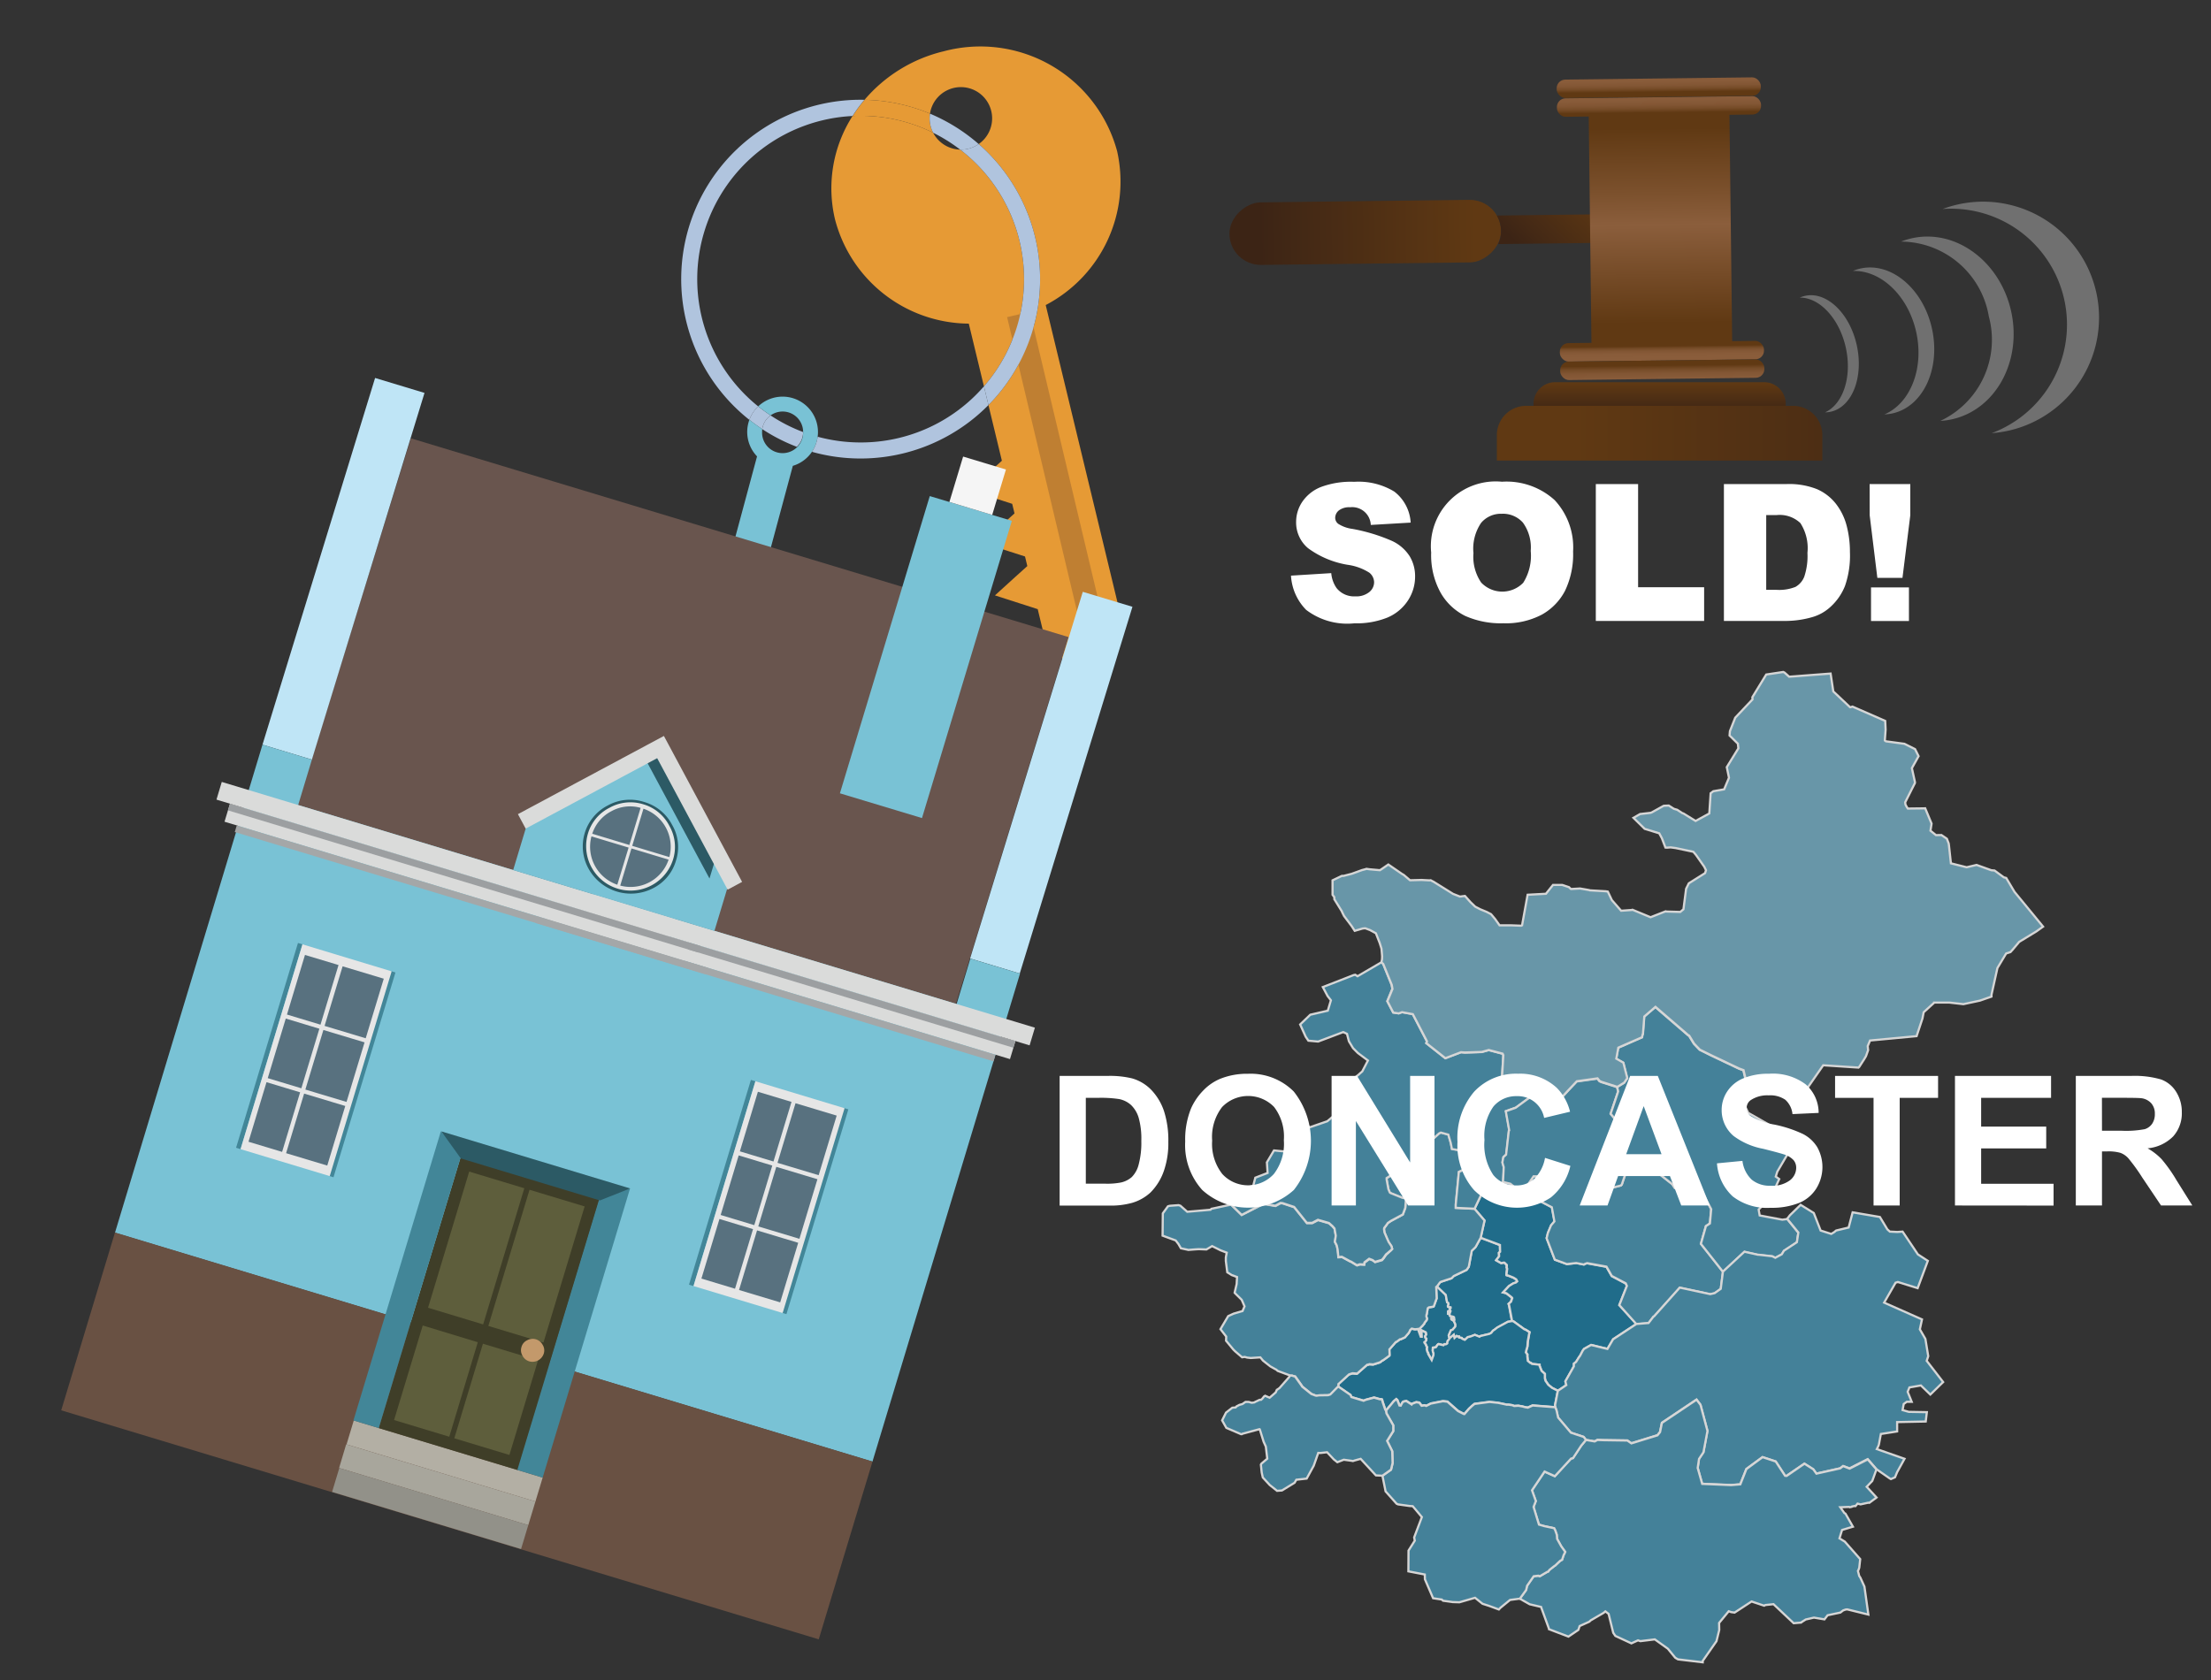 <svg xmlns="http://www.w3.org/2000/svg" xmlns:xlink="http://www.w3.org/1999/xlink" width="125" height="95" viewBox="0 0 125 95"><rect x="0" y="0" width="125" height="95" fill="#333333" stroke="none"/><defs><style>.cls-1{opacity:0.8;}.cls-2{fill:#1b7aa0;}.cls-2,.cls-3,.cls-4{stroke:#fff;stroke-miterlimit:10;stroke-width:0.123px;}.cls-3{fill:#4995b3;}.cls-4{fill:#76afc6;}.cls-5{isolation:isolate;}.cls-39,.cls-6{fill:#fff;}.cls-7{fill:#e69a35;}.cls-8{fill:#b0c4de;}.cls-9{fill:none;}.cls-10{fill:#79c2d5;}.cls-11{fill:#bf7f32;}.cls-12{fill:#69554e;}.cls-13{fill:#bfe5f6;}.cls-14{fill:#695143;}.cls-15{fill:#f5f5f5;}.cls-16{fill:#428698;}.cls-17{fill:#e6e6e6;}.cls-18{fill:#58717f;}.cls-19{fill:#b3afa4;}.cls-20{fill:#a8a69c;}.cls-21{fill:#929189;}.cls-22{fill:#3f3e28;}.cls-23{fill:#5e5e3c;}.cls-24{fill:#c3996b;}.cls-25{fill:#2c5a65;}.cls-26{fill:#dadbda;}.cls-27{fill:#a4a7a8;}.cls-28{fill:#9c9fa1;}.cls-29{fill:url(#linear-gradient);}.cls-30,.cls-36,.cls-37,.cls-39{fill-rule:evenodd;}.cls-30{fill:url(#linear-gradient-2);}.cls-31{fill:url(#linear-gradient-3);}.cls-32{fill:url(#linear-gradient-4);}.cls-33{fill:url(#linear-gradient-5);}.cls-34{fill:url(#linear-gradient-6);}.cls-35{fill:url(#linear-gradient-7);}.cls-36{fill:url(#linear-gradient-8);}.cls-37{fill:url(#linear-gradient-9);}.cls-38{opacity:0.3;}</style><linearGradient id="linear-gradient" x1="-2663.639" y1="-4684.738" x2="-2663.639" y2="-4672.515" gradientTransform="translate(2740.823 4691.59)" gradientUnits="userSpaceOnUse"><stop offset="0" stop-color="#603913"/><stop offset="0.791" stop-color="#442915"/><stop offset="1" stop-color="#3c2415"/></linearGradient><linearGradient id="linear-gradient-2" x1="-636.237" y1="-859.219" x2="-636.237" y2="-853.927" gradientTransform="translate(-54.496 1070.249) rotate(44.312)" xlink:href="#linear-gradient"/><linearGradient id="linear-gradient-3" x1="-1022.596" y1="3039.803" x2="-1022.596" y2="3050.821" gradientTransform="translate(961.083 -3032.531) scale(0.848 1)" gradientUnits="userSpaceOnUse"><stop offset="0" stop-color="#603913"/><stop offset="0.333" stop-color="#7c512d"/><stop offset="0.495" stop-color="#8b5e3c"/><stop offset="1" stop-color="#603913"/></linearGradient><linearGradient id="linear-gradient-4" x1="-2671.681" y1="-4811.626" x2="-2670.202" y2="-4811.626" gradientTransform="matrix(0, 1, -0.848, 0, -3986.684, 2676.58)" gradientUnits="userSpaceOnUse"><stop offset="0" stop-color="#8b5e3c"/><stop offset="0.513" stop-color="#895c3a"/><stop offset="0.712" stop-color="#825634"/><stop offset="0.856" stop-color="#764c28"/><stop offset="0.974" stop-color="#653d18"/><stop offset="1" stop-color="#603913"/></linearGradient><linearGradient id="linear-gradient-5" x1="-2672.604" y1="-4811.626" x2="-2671.371" y2="-4811.626" gradientTransform="matrix(0, 1, -0.848, 0, -3986.697, 2676.581)" xlink:href="#linear-gradient-4"/><linearGradient id="linear-gradient-6" x1="-2656.044" y1="-4811.626" x2="-2656.994" y2="-4811.626" gradientTransform="matrix(0, 1, -0.848, 0, -3986.518, 2676.58)" xlink:href="#linear-gradient-4"/><linearGradient id="linear-gradient-7" x1="-2654.455" y1="-4811.626" x2="-2655.947" y2="-4811.626" gradientTransform="matrix(0, 1, -0.848, 0, -3986.505, 2676.579)" xlink:href="#linear-gradient-4"/><linearGradient id="linear-gradient-8" x1="93.826" y1="23.419" x2="93.826" y2="21.643" gradientUnits="userSpaceOnUse"><stop offset="0" stop-color="#3c2415"/><stop offset="1" stop-color="#603913"/></linearGradient><linearGradient id="linear-gradient-9" x1="115.343" y1="24.494" x2="89.023" y2="24.494" xlink:href="#linear-gradient-8"/></defs><g id="Layer_1" data-name="Layer 1"><g id="districtpaths" class="cls-1"><path id="DN-01_districtpath" data-name="DN-01 districtpath" class="cls-2" d="M80.677,74.573l-.042-.133.011-.1.011-.013.059-.345.023-.023.037-.027.268-.043.03-.061.146-.405-.026-.644.046-.032.5.476.073.412.073.048.007.051,0,.05-.034.05,0,.033.009.03.027.012.117.013.006.043-.04.045,0,.052,0,.015.034.062L82,74.162l-.006.008-.117-.022-.012.013v.123l.041-.005.073.141.017,0,.07.065-.025.091.016.035.071.045,0-.194,0,0,.05.006.025.023.025.155-.031.058.085.189,0,.109-.044.063,0,0-.076.08-.021.035-.015.009-.1.043-.121.283.019.1.053.051-.082.114-.032.029-.014.017-.019.1v.01l0,.03-.031.027L81.76,76l-.03.01-.068-.006-.057.06-.069-.021-.019,0-.118-.03h-.008l-.01-.006-.048-.009-.03.015-.04.039-.057.083-.007.023-.06.029-.13.016L81,76.376l.02.063.032.068,0,.121-.1.277-.2-.345,0-.048-.048-.076-.01-.043v0l-.023-.076,0-.082,0-.006.016-.04-.01-.028-.041-.066-.024-.073-.074-.1,0-.02.006,0,.083-.1.018-.1-.065-.069-.012-.079.061-.086-.014-.1-.009-.028-.265-.128.038.117.01.256-.056,0-.159-.435.088-.016.139-.143.01-.006.115-.14.014-.046.118-.153Z"/><path id="DN-02_districtpath" data-name="DN-02 districtpath" class="cls-2" d="M82.134,74.452l0,0,0,.194-.071-.045-.016-.035.025-.091-.07-.065-.017,0-.073-.141-.041.005v-.123l.012-.013.117.022L82,74.162l.009-.024-.034-.062,0-.015,0-.052.04-.045-.006-.043-.117-.013-.027-.012-.009-.03,0-.033.034-.05,0-.05-.007-.051-.073-.048-.073-.412-.5-.476.164-.222.051-.038.578-.191.028-.008.129-.13.721-.345.042-.056.084-.124.167-.9v0l.187-.18.04-.05.277-.507,1.09.411.012.382-.067.059.012.194-.169.226.285.162.151-.031.034.006.127.132,0,.084-.007.046.027.087-.038.332.007.025.146.045.245.1.151.094.058.113-.072.065-.153.051-.238.149-.334.36.167.042.027.012.291.227.031.045-.069.2-.135.122.027.077.161.86.005.037-.184.034-.035,0-.611.331-.172.135-.037.018-.036.027-.094.122-.1.056-.519.124-.045.038-.263-.107-.261.1L83,75.609h-.012l-.164.155-.034-.006-.024-.018-.041-.01-.076-.044-.006-.03-.146-.02-.007-.058-.117-.006-.023-.021-.114.108-.046-.177-.2.166-.013.015h0l-.053-.051-.019-.1.121-.283.1-.043.015-.009.021-.035.076-.08,0,0,.044-.063,0-.109-.085-.189.031-.058-.025-.155-.025-.023Z"/><path id="DN-03_districtpath" data-name="DN-03 districtpath" class="cls-2" d="M85.056,71.4l-.034-.006-.151.031-.285-.162.169-.226-.012-.194.067-.059L84.8,70.4l-1.09-.411.217-.973-.564-.662.342-.721.448-.445.6-.149.23-.206.415.1.436.356.1.03.2.043.578-.848.372,0,.052.05-.052,1.359.658.341.146.8-.188.22-.182.435-.06.26L87.445,70l0,.022.463,1.21.682.25.507-.058.036,0,.417.083.076-.043.08-.026.022,0,1.094.2.3.526.791.418.063.142L91.549,73.8l.969,1.065-1.316.865-.321.546-.924-.224-.4.225-.073.1-.151.289-.062.08-.163.264-.124.1,0,.15-.481.849.054.212-.477.323-.33-.166-.211-.173-.158-.229-.034-.137v-.249l-.189-.174-.111-.281,0-.064-.416-.045-.009,0-.057-.051-.035,0-.148-.123-.03-.281.008-.071-.089-.13.031-.135.058-.2.018-.268.081-.458.018-.08-.211-.134-.081-.028-.616-.449-.082-.016-.005-.037-.161-.86-.027-.077.135-.122.069-.2-.031-.045-.291-.227-.027-.012-.167-.042.334-.36.238-.149.153-.051.072-.065-.058-.113-.151-.094-.245-.1-.146-.045-.007-.025.038-.332-.027-.087.007-.046,0-.084Z"/><path id="DN-04_districtpath" data-name="DN-04 districtpath" class="cls-2" d="M78.015,77.04l.121-.094.067-.033.313-.227,0-.005.022-.016.014-.016,0-.064-.011-.275.365-.418.035-.011.024-.012.169-.127.039,0,.247-.113.209-.242.062-.105.021-.063.092-.084.145.032.055.006.159-.019.159.435.056,0-.01-.256-.038-.117.265.128.009.028.014.1-.061.086.012.079.065.069-.018.1-.083.1-.006,0,0,.02.074.1.024.073.041.066.01.028-.016.04,0,.006,0,.082.023.076v0l.01.043.048.076,0,.048.2.345.1-.277,0-.121-.032-.068L81,76.376l.008-.165.13-.016.06-.029.007-.023.057-.083.04-.039.03-.015.048.009.01.006H81.4l.118.03.019,0,.069.021.057-.06.068.006.03-.01.033-.019.031-.027,0-.03v-.01l.019-.1.014-.017.032-.029.082-.114h0l.013-.015.2-.166.046.177.114-.108.023.021.117.006.007.058.146.02.006.03.076.044.041.01.024.018.034.006.164-.155H83l.122-.027.261-.1.263.107.045-.038.519-.124.1-.056.094-.122.036-.027.037-.018.172-.135.611-.331.035,0,.184-.034.082.016.616.449.081.028.211.134-.018.08-.081.458-.018.268-.058.2-.031.135.089.13-.008.071.03.281.148.123.035,0,.057.051.009,0,.416.045,0,.064.111.281.189.174v.249l.034.137.158.229.211.173.33.166-.157.8.012.124-1.287-.1-.278.122-.113-.021h-.017l-.19-.051-.017,0-.189-.035-.24.014-.108-.045-.2-.029h-.121l-.037-.012-.446-.094-.474-.048H84.2l-.836.111-.149.12-.133.125-.024.02-.266.308-.03-.006-.328-.168-.6-.529-.253-.027-.685.134-.262.133-.057-.025-.055-.007-.147.022-.125-.165-.023-.012-.159-.022-.246.094-.013.031-.3-.194-.164.036-.037.027-.024.034-.081.145-.008.018-.073-.008-.118-.3-.044-.039-.019-.018-.146.124-.432.524,0,0-.04-.051-.151-.441-.032-.131-.047-.018-.025,0h-.052l-.328-.093-.47.126,0,0-.12.052L76.4,79l-.05-.12-.7-.482v-.116l.6-.548.2-.064.26.019.566-.5.079-.011.018-.007.024-.015.225.015.379-.121Z"/><path id="DN-05_districtpath" data-name="DN-05 districtpath" class="cls-3" d="M78.649,70.695l.057-.064-.041-.154-.163-.243-.025-.062-.008-.016-.018-.036-.183-.428-.023-.18.011-.066.149-.2.056-.083.177-.12.669-.36.139-.373.04-.529h0l-.2-.039-.677-.273-.039-.031-.078-.185-.1-.545v-.085l.226-.144.812.25.29-.691.094-.1.3-.174.132-.712.22-.25.239-.048L81,64.412l.365-.328.1-.048.423.115.137.472.067.342.381.066.322,1-.112.141-.2.095-.176,1.837V68.3l1.057.057.564.662-.217.973-.277.507-.04.05-.187.18v0l-.167.9-.084.124-.042.056-.721.345-.129.13-.028.008-.578.191-.051.038-.164.222-.046.032.026.644-.146.405-.03.061-.268.043-.037.027-.023.023-.059.345-.011.013-.011.1.042.133-.023.074-.118.153-.014.046-.115.14-.01.006-.139.143-.088.016-.159.019-.055-.006-.145-.032-.092.084-.021.063-.062.105-.209.242-.247.113-.039,0-.169.127-.024.012-.035.011-.365.418.011.275,0,.064-.014.016-.022.016,0,.005-.313.227-.067.033-.121.094-.006,0-.379.121-.225-.015-.024.015-.018.007-.079.011-.566.5-.26-.019-.2.064-.6.548V78.4l-.443.452-.095.034-.044.01-.027,0-.489.008-.117.021-.065-.009-.241-.091-.516-.415-.036-.06-.367-.514-.077-.017-.1-.033-.105,0-.01-.006-.7-.258-.084-.074-.054-.026-.281-.157-.414-.327-.148-.182-.545.036-.2-.023-.14-.039-.147.021-.385-.329-.109-.107-.413-.5.008-.235-.324-.42.436-.737.312-.141.5-.146.113-.264L70.2,73.5l-.367-.36L69.8,73.1l.114-.488.023-.4-.3-.11-.253-.157-.081-.639,0-.2.051-.271L69,70.7l-.472-.236-.322.19-.441-.017-.178.012h-.008l-.4.031-.031-.009-.385-.083-.141-.244-.154-.2-.741-.271.013-1.26.291-.4.087-.025.063-.007.436-.032.015,0,.1.03.389.344,1.315-.114.049-.054,1.113-.237.6.585,1.235-.621.677.116.291-.158.118.011.653.216.719.9.013,0,.124,0,.162,0,.328-.172.621.179.2.176.115.134.073.41-.053.339.107.211.05.231.026.254.013.171.2-.015.451.246.074.029.325.2.165-.052.245.013.018-.124.266-.2.2.077.129.1.393-.115.091-.107.138-.2Z"/><path id="DN-06_districtpath" data-name="DN-06 districtpath" class="cls-3" d="M80.635,58.989l1.075.85L82.6,59.5l.212.023.007,0,.955-.032.394-.11.783.207.04.086-.073,1.236,1.271.553.416.5,0,.007-.9.661-.562.2.192,1.079-.021.025-.154,1.351-.155.14-.057.3.078.269-.04.834-.23.206-.6.149-.448.445-.342.721L82.3,68.3v-.187l.176-1.837.2-.095.112-.141-.322-1-.381-.066-.067-.342-.137-.472-.423-.115-.1.048L81,64.412l-.293.336-.239.048-.22.25-.132.712-.3.174-.094.1-.29.691-.812-.25-.226.144V66.7l.1.545.078.185.039.031.677.273.2.039h0l-.04.529-.139.373-.669.36-.177.12-.056.083-.149.2-.011.066.023.18.183.428.018.036.008.016.025.062.163.243.041.154-.057.064-.294.247-.138.2-.091.107-.393.115-.129-.1-.2-.077-.266.2-.018.124-.245-.013-.165.052-.325-.2-.074-.029-.451-.246-.2.015-.013-.171-.026-.254-.05-.231-.107-.211.053-.339-.073-.41-.115-.134-.2-.176-.621-.179-.328.172-.162,0-.124,0-.013,0-.719-.9-.653-.216-.118-.011-.291.158-.677-.116L70.2,68.7l-.6-.585.045-.336.671-.539.048-.025.141-.062.344-.093.122-.465.693-.266-.039-.6.4-.675.873.086.035-.059.025-1.237.208-.312.226-.279.648.495,1-.344.679-.574-.019-.119.438-.526.056-.039.281-.428.091-.516.035-.269.225-.176.057-.057.081-.068.055-.052.318-.611-.567-.424-.275-.276-.235-.39-.108-.418-.212-.1-1.419.536-.552-.049-.152-.225-.313-.693.574-.55.989-.229.176-.587-.187-.241-.27-.507,1.744-.679.092-.017.126.084,1.352-.79.1.086.478,1.189.039.229-.286.693.332.64.312.046.183-.069.611.112.8,1.538Z"/><path id="DN-07_districtpath" data-name="DN-07 districtpath" class="cls-3" d="M89.7,71.437l-.08.026-.076.043-.417-.083-.036,0-.507.058-.682-.25-.463-1.21,0-.022.009-.016.06-.26.182-.435.188-.22-.146-.8-.658-.341.052-1.359-.052-.05-.372,0-.578.848-.2-.043-.1-.03-.436-.356-.415-.1.04-.834-.078-.269.057-.3.155-.14.154-1.351.021-.025-.192-1.079.562-.2.9-.661,0-.007.113-.041,1.308.432.635-.691h0l.485-.515,1.17-.163.121.149.1.047.9.285.057.25-.425,1.262.285.337,0,.95.026.1-.078.115.107.9-.019.314-.757.624-.024.031.3.6.286.193.454-.115.054-.058.262-.776-.015-.151.858-.359.026.013.019.015.582-.145.52.039.064.071-.126.752.662.521.146.219.176-.012.672.263.6-.2.608,1.146-.073.809-.227.151-.282,1,1.248,1.582-.125.973-.347.245-.247.055-1.722-.369-1.449,1.621-.036.017-.28.364-.688.055L91.549,73.8l.428-1.088-.063-.142-.791-.418-.3-.526-1.094-.2Z"/><path id="DN-08_districtpath" data-name="DN-08 districtpath" class="cls-3" d="M96.749,59.689l1.564.743.249.091.055.24.1.393.015.034-.047,1.426.15.313,2.01,1.142.516.2.135.252-1.016,1.732-.086.279.195.139-.462,1.009-.7.716.058.333,1.278.239.28-.037v0l.63.774-.082.547-.733.482-.12.2-.369.2-.172-.087-.764-.086-.046,0-.762-.171-1.215,1.126-1.248-1.582.282-1,.227-.151.073-.809-.608-1.146-.6.2-.672-.263-.176.012-.146-.219-.662-.521.126-.752-.064-.071-.52-.039-.582.145-.019-.015-.026-.013-.858.359.015.151-.262.776-.054.058-.454.115L90.9,66.95l-.3-.6.024-.031.757-.624.019-.314-.107-.9.078-.115-.026-.1,0-.95-.285-.337.425-1.262-.057-.25.39-.241.172-.252-.221-.874-.4-.228.113-.623,1.346-.589.023-.14.024-.039.077-.993.631-.545,1.867,1.611.031.008.012.013.272.447.327.341Z"/><path id="DN-09_districtpath" data-name="DN-09 districtpath" class="cls-3" d="M106.52,73.661l2.141.948-.121.561.314.544.16.975-.086.263.928,1.2-.723.707-.534-.515-.648.112-.1.247.228.564h-.278l-.173.125-.065.345.349.1,1.024.018-.064.528-1.616.033,0,.529-.92.144-.114.608-.035.09-.079.156,1.565.548-.419.759-.119.288-.232.1-.067-.037-.753-.524-.492-.567-1.026.522L104.2,82.9l-.168.128-1.343.3-.178-.246-.5-.317-1.008.692-.086-.008-.53-.809-.742-.245-.915.672-.343.865-.522.04-1.633-.069-.255-.9.076-.512.25-.375.227-1.207-.394-1.475-.223-.292-1.958,1.312-.105.521-.145.181-1.475.456-.23-.16-1.364-.02-.326-.012-.156.083-.5-.085-.1-.135-.038-.039-.711-.234-.724-.855-.1-.453-.02-.018-.031-.113-.012-.124.157-.8.477-.323-.054-.212.481-.849,0-.15.124-.1.163-.264.062-.08.151-.289.073-.1.4-.225.924.224.321-.546,1.316-.865.688-.055.28-.364.036-.017,1.449-1.621,1.722.369.247-.055.347-.245.125-.973,1.215-1.126.762.171.046,0,.764.086.172.087.369-.2.12-.2.733-.482.082-.547-.63-.774v0l.152-.2.607-.591.744.463.387.99.6.191.166-.1.111-.092.708-.17.224-.858,1.542.263.422.7.14.127.421.02.3-.02.865,1.288.561.366-.575,1.543-1.12-.348-.129.041Z"/><path id="DN-10_districtpath" data-name="DN-10 districtpath" class="cls-3" d="M98.391,83.936l.343-.865.915-.672.742.245.53.809.086.008,1.008-.692.5.317.178.246,1.343-.3.168-.128.364.144,1.026-.522.492.567-.235.648-.317.334.557.606-.407.3-.068-.006-.429.095-.168-.044-.121.143-.069-.009-.017.009-.108.018-.017.022-.115.022-.03-.019-.5.02.229.325.064.037.42.737-.613.185-.146.475.3.183.872.991-.054.488-.046.131-.028.048.074.29.056.076.237.519.222,1.584-1.189-.293-.092.007-.145.051-.157.121-.721.152-.179.233-.593-.1-.463.106-.241.152-.019.023-.423.036-1.141-1.076-.459.047-.067.039-.714-.239-.96.628-.192-.026-.14-.049-.543.66.007.4-.155.631-.778,1.117V94l-1.4-.167-.127-.075-.027-.017-.419-.511-.736-.527-.817.1-.134-.046-.373.171-.906-.42-.121-.178-.262-1.07-.183-.14-.1.084-.729.424-.076.074-.549.247-.073.217-.561.38-1.1-.419,0-.025-.425-1.168-.019-.065-.647-.152-.56-.317.355-.492.052-.235.373-.54.263-.032.085.03.415-.244.057-.018.076-.1.282-.221.023-.007.293-.278.112-.062.082-.251.095-.195-.223-.311-.235-.423-.019-.235-.089-.251-.009-.018-.052-.1-.584-.124-.274-.081-.305-1,.129-.331-.218-.609.712-1.059.582.261.914-.994.113-.03.462-.7.268-.325.5.085.156-.083.326.012,1.364.02.23.16,1.475-.456.145-.181.105-.521,1.958-1.312.223.292.394,1.475-.227,1.207-.25.375-.076.512.255.9,1.633.069Z"/><path id="DN-11_districtpath" data-name="DN-11 districtpath" class="cls-3" d="M82.793,79.963l.266-.308.024-.02.133-.125.149-.12.836-.111h.018l.474.048.446.094.037.012H85.3l.2.029.108.045.24-.014.189.035.017,0,.19.051h.017l.113.021.278-.122,1.287.1.031.113.02.018.1.453.724.855.711.234.038.039.1.135-.268.325-.462.7-.113.03-.914.994-.582-.261-.712,1.059.218.609-.129.331.305,1,.274.081.584.124.052.1.009.018.089.251.019.235.235.423.223.311-.095.195-.082.251-.112.062-.293.278-.023.007-.282.221-.076.1-.057.018-.415.244-.085-.03-.263.032-.373.54-.052.235-.355.492-.557.073-.547.448-.085.092-.543-.2-.381-.123-.423-.339-.884.255-.377-.012-.548-.077-.069-.066-.493-.075-.463-1.072-.007-.269-.927-.179.007-1.175.354-.562-.035-.18.436-1.152-.516-.615-.182-.012-.649-.091-.081-.036-.623-.7-.178-.882.487-.343.09-.376-.022-.667-.288-.584.346-.553V80.6l-.384-.674-.027-.157,0,0,.432-.524.146-.124.019.018.044.039.118.3.073.008.008-.018.081-.145.024-.034.037-.027.164-.036.3.194.013-.031.246-.094.159.022.023.012.125.165.147-.022.055.007.057.025.262-.133.685-.134.253.027.6.529.328.168Z"/><path id="DN-12_districtpath" data-name="DN-12 districtpath" class="cls-3" d="M76.4,79l.691.211.12-.052,0,0,.47-.126.328.093h.052l.025,0,.047.018.032.131.151.441.04.051.027.157.384.674v.327l-.346.553.288.584.022.667-.09.376-.487.343-.366-.018-.862-.936-.326.089-.112.036-.084-.016-.434-.059-.362.14-.2-.158-.381-.405-.376.043-.123-.006-.255.723-.4.73-.584.065-.1.171-.713.436-.277.02-.413-.329-.392-.426-.063-.282-.046-.445.032-.057.329-.279-.081-.684-.124-.272-.217-.7-.018-.013-.96.259-.033.022h-.056l-.824-.354-.239-.424.22-.439.356-.277.189-.017.045-.056.167-.088.167-.045.178-.122.183,0,.165.049.142-.018.025-.01.014-.013.238-.113.047-.015.065,0,.065-.057.108-.136.059-.035.252.11.344-.3.064-.146.039-.022.111-.078.542-.616.054-.088.105,0,.1.033.077.017.367.514.036.06.516.415.241.091.065.009.117-.021.489-.008.027,0,.044-.01.095-.034.443-.452.7.482Z"/><path id="DN-14_districtpath" data-name="DN-14 districtpath" class="cls-4" d="M82.632,50.688l.022-.005.168-.019.318.355.259.249.286.147.029.013.353.145.014.009.216.112.233.279.249.352.65,0,.571.021.051-.023.313-1.727,1.037-.056.4-.5h.521l.383.128.094.093.031.01.5-.029.523.091.021.013.913.053.112.019.229.482.524.6.606-.043.032-.014,1.024.424.853-.334.034.012.788.023.006,0,.179-.15.15-1.158.154-.31.918-.577.053-.165-.1-.2-.462-.658-.153-.183-1-.211-.284-.038-.215.015-.079-.006-.2-.524-.151-.281-.823-.253-.634-.623.374-.214.6-.069.064-.026.673-.372.284-.013.288.183.189.056.294.191.06.018.687.423L96.636,46l.076-1.143.151-.115.612-.107.274-.654-.124-.6.655-1.065-.029-.263-.47-.463.021-.245.3-.759.977-1.036-.008-.125.784-1.283.962-.144.072.035.262.234,2.343-.179.153,1.01.948.894.028,0,.107-.036,1.851.809.023.491-.044.616.062.047,1.046.141.6.3.2.4-.379.678.172.78,0,.059-.551,1.092.017.129.069.129.063.095.909-.011.073-.005.361.869-.062.4.312.25.308-.005.308.21.1.26.014.086.114,1.043.889.223.56-.132.835.3.183.016.523.385.136.036.469.787,1.615,1.965-.382.273-.968.589-.366.437-.127.141-.246.08-.491.819-.336,1.511,0,.106-.657.229-.936.2-.054-.007-.729-.083-.867,0,0,.01-.592.537-.068.351-.332,1-2.631.247-.132.314.023.232-.118.331-.012.024-.092.154-.283.44-.041.037-1.993-.131-.9,1.295-3.434-.354-.015-.034-.1-.393-.055-.24-.249-.091-1.564-.743-.657-.324-.327-.341-.272-.447-.012-.013-.031-.008-1.867-1.611-.631.545-.077.993-.024.039-.023.14-1.346.589-.113.623.4.228.221.874-.172.252-.39.241-.9-.285-.1-.047-.121-.149-1.17.163-.485.515h0l-.635.691-1.308-.432-.113.041-.416-.5-1.271-.553.073-1.236-.04-.086-.783-.207-.394.11-.955.032-.007,0L82.6,59.5l-.885.337-1.075-.85.036-.1-.8-1.538-.611-.112-.183.069-.312-.046-.332-.64.286-.693-.039-.229L78.2,54.506l-.1-.086.032-.175.007-.165-.036-.432-.1-.319-.216-.555-.334-.182-.266-.1-.147.013-.45.131-.171-.264-.434-.578-.113-.227-.009-.033-.427-.688v-.113l-.1-.135v-.818l.531-.253h.1l.452-.116.591-.213.2-.051.04-.017.175.025.588.052.071-.043.405-.278.774.532.1.058.353.3.646-.017.466.024.048-.008.009,0,.112.063.025.007,1.124.7.391.153Z"/></g><g id="EN-ENFIELD_towntext" data-name="EN-ENFIELD towntext" class="cls-5"><path class="cls-6" d="M59.907,60.841h2.7a5.286,5.286,0,0,1,1.4.14,2.44,2.44,0,0,1,1.105.675,3.223,3.223,0,0,1,.7,1.187,5.4,5.4,0,0,1,.24,1.732,4.781,4.781,0,0,1-.226,1.559,3.218,3.218,0,0,1-.784,1.3,2.6,2.6,0,0,1-1.04.585,4.489,4.489,0,0,1-1.31.154H59.907Zm1.48,1.24v4.853h1.1a4.018,4.018,0,0,0,.9-.07,1.367,1.367,0,0,0,.6-.305,1.544,1.544,0,0,0,.388-.707,4.784,4.784,0,0,0,.15-1.342,4.376,4.376,0,0,0-.15-1.305,1.675,1.675,0,0,0-.42-.709,1.409,1.409,0,0,0-.684-.346,6.811,6.811,0,0,0-1.215-.069Z"/><path class="cls-6" d="M67.006,64.55a4.668,4.668,0,0,1,.334-1.88,3.452,3.452,0,0,1,.682-1,2.856,2.856,0,0,1,.948-.66,4.025,4.025,0,0,1,1.579-.29,3.441,3.441,0,0,1,2.592,1,4.49,4.49,0,0,1,.007,5.571,3.854,3.854,0,0,1-5.178,0A3.784,3.784,0,0,1,67.006,64.55Zm1.524-.05a2.753,2.753,0,0,0,.574,1.887,1.978,1.978,0,0,0,2.913,0,2.8,2.8,0,0,0,.566-1.912,2.754,2.754,0,0,0-.552-1.879,2.044,2.044,0,0,0-2.941.007A2.77,2.77,0,0,0,68.53,64.5Z"/><path class="cls-6" d="M75.282,68.168V60.841h1.44l3,4.893V60.841H81.1v7.327H79.61L76.656,63.39v4.778Z"/><path class="cls-6" d="M87.348,65.475l1.434.454a3.218,3.218,0,0,1-1.1,1.782A3.453,3.453,0,0,1,83.34,67.3,3.813,3.813,0,0,1,82.4,64.57a4.006,4.006,0,0,1,.946-2.842,3.239,3.239,0,0,1,2.484-1.012,3.047,3.047,0,0,1,2.184.8,2.9,2.9,0,0,1,.75,1.349l-1.465.35a1.516,1.516,0,0,0-1.544-1.23,1.67,1.67,0,0,0-1.322.585,2.87,2.87,0,0,0-.507,1.895,3.075,3.075,0,0,0,.5,1.979,1.622,1.622,0,0,0,1.3.59,1.48,1.48,0,0,0,1.014-.375A2.177,2.177,0,0,0,87.348,65.475Z"/><path class="cls-6" d="M96.66,68.168H95.051l-.64-1.664h-2.93l-.6,1.664H89.308l2.853-7.327h1.565Zm-2.724-2.9-1.009-2.72-.99,2.72Z"/><path class="cls-6" d="M97.07,65.784l1.44-.139a1.749,1.749,0,0,0,.527,1.064,1.592,1.592,0,0,0,1.072.34,1.656,1.656,0,0,0,1.078-.3.9.9,0,0,0,.362-.708.666.666,0,0,0-.153-.442,1.226,1.226,0,0,0-.533-.318q-.26-.088-1.184-.32a4.018,4.018,0,0,1-1.669-.724,1.907,1.907,0,0,1-.675-1.475,1.88,1.88,0,0,1,.317-1.047,1.99,1.99,0,0,1,.915-.742,3.665,3.665,0,0,1,1.442-.255,3.089,3.089,0,0,1,2.077.6,2.132,2.132,0,0,1,.732,1.614L101.339,63a1.261,1.261,0,0,0-.407-.812,1.5,1.5,0,0,0-.938-.248,1.69,1.69,0,0,0-1.01.266.533.533,0,0,0-.235.454.56.56,0,0,0,.221.445,3.87,3.87,0,0,0,1.359.49,7.15,7.15,0,0,1,1.6.528,2.042,2.042,0,0,1,.809.744,2.3,2.3,0,0,1-.057,2.347,2.09,2.09,0,0,1-.99.817,4.153,4.153,0,0,1-1.594.267,3.174,3.174,0,0,1-2.134-.642A2.793,2.793,0,0,1,97.07,65.784Z"/><path class="cls-6" d="M105.922,68.168V62.081h-2.175v-1.24h5.823v1.24H107.4v6.087Z"/><path class="cls-6" d="M110.525,68.168V60.841h5.433v1.24h-3.953v1.624h3.679v1.234h-3.679v2H116.1v1.234Z"/><path class="cls-6" d="M117.357,68.168V60.841h3.114a5.317,5.317,0,0,1,1.707.2,1.68,1.68,0,0,1,.852.7,2.111,2.111,0,0,1,.32,1.155,1.956,1.956,0,0,1-.485,1.361,2.327,2.327,0,0,1-1.449.678,3.452,3.452,0,0,1,.792.614,8.341,8.341,0,0,1,.842,1.19l.895,1.429h-1.769l-1.071-1.594a10.174,10.174,0,0,0-.779-1.077,1.13,1.13,0,0,0-.445-.305,2.426,2.426,0,0,0-.744-.083h-.3v3.059Zm1.48-4.228h1.095a5.652,5.652,0,0,0,1.329-.09.794.794,0,0,0,.415-.31.96.96,0,0,0,.149-.55.876.876,0,0,0-.2-.6.91.91,0,0,0-.557-.288q-.18-.024-1.08-.024h-1.154Z"/></g></g><g id="house_hammer" data-name="house+hammer"><path class="cls-7" d="M52.756,7.505a1.761,1.761,0,0,1-.178-1.079,10.1,10.1,0,0,0-3.7-.782,8.268,8.268,0,0,0-.671.916c.151-.007.3-.011.457-.011A9.2,9.2,0,0,1,52.756,7.505Z"/><path class="cls-8" d="M48.66,5.641a10.143,10.143,0,0,0-6.295,18.1,2,2,0,0,1,.5-.76A9.236,9.236,0,0,1,48.2,6.56a8.268,8.268,0,0,1,.671-.916C48.8,5.642,48.731,5.641,48.66,5.641Z"/><path class="cls-7" d="M59.12,17.25a7.872,7.872,0,0,0,4.039-8.694,8.009,8.009,0,0,0-9.8-5.657,8.446,8.446,0,0,0-4.482,2.745,10.1,10.1,0,0,1,3.7.782,1.767,1.767,0,1,1,2.754,1.719,10.142,10.142,0,0,1,.551,14.76l.76,3.149-.7.63-1.136,1.028,1.459.469.96.309.131.542-.7.63L55.531,30.69l1.459.469.96.309.13.542-.7.63L56.25,33.668l1.458.469.96.309.488,2.021L62.044,38.9l1.461-3.483Z"/><path class="cls-7" d="M54.285,8.46a1.77,1.77,0,0,1-1.529-.955,9.2,9.2,0,0,0-4.1-.956c-.153,0-.306,0-.457.011a7.581,7.581,0,0,0-.991,5.845A7.87,7.87,0,0,0,54.771,18.3l.856,3.547A9.235,9.235,0,0,0,54.285,8.46Z"/><path class="cls-9" d="M44.243,23.27a1.153,1.153,0,0,0-.678.219,9.185,9.185,0,0,0,1.839.94A1.161,1.161,0,0,0,44.243,23.27Z"/><path class="cls-9" d="M46.244,24.43a1.948,1.948,0,0,1-.018.266,9.243,9.243,0,1,0-3.359-1.718,2,2,0,0,1,3.377,1.452Z"/><path class="cls-8" d="M43.094,24.266a10.136,10.136,0,0,0,1.954,1,1.156,1.156,0,0,0,.356-.835h0a9.185,9.185,0,0,1-1.839-.94A1.16,1.16,0,0,0,43.094,24.266Z"/><path class="cls-8" d="M43.565,23.489q-.361-.24-.7-.511a2,2,0,0,0-.5.76c.235.187.478.362.729.528A1.16,1.16,0,0,1,43.565,23.489Z"/><path class="cls-10" d="M44.243,22.429a2,2,0,0,0-1.376.549q.336.271.7.511a1.161,1.161,0,0,1,1.839.94h0a1.161,1.161,0,1,1-2.321,0,1.255,1.255,0,0,1,.011-.164c-.251-.166-.494-.341-.729-.528a1.993,1.993,0,0,0,.433,2.07l-1.553,5.767,2.022.541,1.554-5.773A1.988,1.988,0,0,0,46.226,24.7a1.948,1.948,0,0,0,.018-.266A2,2,0,0,0,44.243,22.429Z"/><path class="cls-11" d="M61.932,35.3l-.358.085A.477.477,0,0,1,61,35.032l-4.063-17.1,1.286-.3,4.063,17.1A.478.478,0,0,1,61.932,35.3Z"/><path class="cls-9" d="M56.043,6.278a1.767,1.767,0,0,0-3.465.148,10.152,10.152,0,0,1,2.754,1.719A1.766,1.766,0,0,0,56.043,6.278Z"/><path class="cls-9" d="M54.285,8.46a9.221,9.221,0,0,0-1.529-.955A1.77,1.77,0,0,0,54.285,8.46Z"/><path class="cls-8" d="M52.607,7.107a1.738,1.738,0,0,0,.149.4,9.221,9.221,0,0,1,1.529.955,1.764,1.764,0,0,0,1.047-.315,10.152,10.152,0,0,0-2.754-1.719A1.746,1.746,0,0,0,52.607,7.107Z"/><path class="cls-8" d="M48.66,25.02a9.259,9.259,0,0,1-2.434-.324,1.992,1.992,0,0,1-.323.853,10.16,10.16,0,0,0,9.98-2.644l-.256-1.059A9.212,9.212,0,0,1,48.66,25.02Z"/><path class="cls-8" d="M55.332,8.145a1.764,1.764,0,0,1-1.047.315,9.235,9.235,0,0,1,1.342,13.386l.256,1.059a10.142,10.142,0,0,0-.551-14.76Z"/><g id="Symbol_9_0_Layer2_0_MEMBER_8_MEMBER_0_FILL" data-name="Symbol 9 0 Layer2 0 MEMBER 8 MEMBER 0 FILL"><path class="cls-12" d="M23.228,24.785,16.817,45.51,54.043,56.763l6.37-20.737Z"/></g><g id="Symbol_9_0_Layer2_0_MEMBER_8_MEMBER_1_FILL" data-name="Symbol 9 0 Layer2 0 MEMBER 8 MEMBER 1 FILL"><path class="cls-13" d="M24,22.218l-2.794-.845L14.839,42.11l2.794.845Z"/></g><g id="Symbol_9_0_Layer2_0_MEMBER_8_MEMBER_2_FILL" data-name="Symbol 9 0 Layer2 0 MEMBER 8 MEMBER 2 FILL"><path class="cls-13" d="M61.216,33.466,54.845,54.2l2.808.849,6.371-20.737Z"/></g><g id="Symbol_9_0_Layer2_0_MEMBER_8_MEMBER_3_FILL" data-name="Symbol 9 0 Layer2 0 MEMBER 8 MEMBER 3 FILL"><path class="cls-10" d="M57.667,55.056l-2.808-.849-.776,2.568L16.857,45.522l.776-2.567-2.794-.845L6.5,69.708,49.324,82.654Z"/></g><g id="Symbol_9_0_Layer2_0_MEMBER_8_MEMBER_4_FILL" data-name="Symbol 9 0 Layer2 0 MEMBER 8 MEMBER 4 FILL"><path class="cls-14" d="M6.5,69.695,3.461,79.75,46.288,92.7l3.04-10.055Z"/></g><g id="Symbol_9_0_Layer2_0_MEMBER_8_MEMBER_5_FILL" data-name="Symbol 9 0 Layer2 0 MEMBER 8 MEMBER 5 FILL"><path class="cls-10" d="M52.125,46.26l5.08-16.808-4.64-1.4-5.08,16.808Z"/></g><g id="Symbol_9_0_Layer2_0_MEMBER_8_MEMBER_6_FILL" data-name="Symbol 9 0 Layer2 0 MEMBER 8 MEMBER 6 FILL"><path class="cls-15" d="M56.872,26.549l-2.421-.731-.776,2.567,2.42.732Z"/></g><g id="Symbol_9_0_Layer2_0_MEMBER_8_MEMBER_7_MEMBER_0_FILL" data-name="Symbol 9 0 Layer2 0 MEMBER 8 MEMBER 7 MEMBER 0 FILL"><path class="cls-16" d="M47.962,62.732l-.254-.077-3.5,11.58.254.076Z"/></g><g id="Symbol_9_0_Layer2_0_MEMBER_8_MEMBER_7_MEMBER_1_FILL" data-name="Symbol 9 0 Layer2 0 MEMBER 8 MEMBER 7 MEMBER 1 FILL"><path class="cls-16" d="M42.707,61.143l-.254-.076-3.5,11.579.254.077Z"/></g><g id="Symbol_9_0_Layer2_0_MEMBER_8_MEMBER_7_MEMBER_2_FILL" data-name="Symbol 9 0 Layer2 0 MEMBER 8 MEMBER 7 MEMBER 2 FILL"><path class="cls-17" d="M42.707,61.143l-3.5,11.58,5.041,1.524,3.5-11.58Z"/></g><g id="Symbol_9_0_Layer2_0_MEMBER_8_MEMBER_7_MEMBER_3_FILL" data-name="Symbol 9 0 Layer2 0 MEMBER 8 MEMBER 7 MEMBER 3 FILL"><path class="cls-18" d="M42.8,69.577l-1.018,3.369,2.326.7,1.019-3.37-2.327-.7m3.483-3.121,1.019-3.37-2.327-.7-1.019,3.37,2.327.7m-.069.227-2.326-.7-1.019,3.369,2.327.7,1.018-3.37m-4.452-1.346-1.019,3.37,1.9.574,1.018-3.37-1.9-.574m-1.088,3.6L39.655,72.3l1.9.574,1.018-3.37-1.9-.574m2.175-7.194-1.019,3.37,1.9.574,1.019-3.37Z"/></g><g id="Symbol_9_0_Layer2_0_MEMBER_8_MEMBER_8_MEMBER_0_FILL" data-name="Symbol 9 0 Layer2 0 MEMBER 8 MEMBER 8 MEMBER 0 FILL"><path class="cls-16" d="M22.357,54.992l-.254-.077L18.6,66.494l.254.077Z"/></g><g id="Symbol_9_0_Layer2_0_MEMBER_8_MEMBER_8_MEMBER_1_FILL" data-name="Symbol 9 0 Layer2 0 MEMBER 8 MEMBER 8 MEMBER 1 FILL"><path class="cls-16" d="M17.1,53.4l-.254-.077-3.5,11.58.254.076Z"/></g><g id="Symbol_9_0_Layer2_0_MEMBER_8_MEMBER_8_MEMBER_2_FILL" data-name="Symbol 9 0 Layer2 0 MEMBER 8 MEMBER 8 MEMBER 2 FILL"><path class="cls-17" d="M18.642,66.506l3.5-11.579L17.1,53.4,13.6,64.982Z"/></g><g id="Symbol_9_0_Layer2_0_MEMBER_8_MEMBER_8_MEMBER_3_FILL" data-name="Symbol 9 0 Layer2 0 MEMBER 8 MEMBER 8 MEMBER 3 FILL"><path class="cls-18" d="M15.068,61.194l-1.019,3.369,1.9.574,1.018-3.369-1.9-.574M19.52,62.54l-2.326-.7-1.019,3.37,2.327.7L19.52,62.54m-1.4-4.6,1.019-3.37L17.242,54l-1.018,3.37,1.9.574m-.068.227-1.9-.574-1.019,3.369,1.9.574,1.019-3.369m2.554.772-2.327-.7-1.019,3.369,2.327.7,1.019-3.369m1.087-3.6-2.327-.7L18.35,58.012l2.326.7Z"/></g><g id="Symbol_9_0_Layer2_0_MEMBER_8_MEMBER_9_FILL" data-name="Symbol 9 0 Layer2 0 MEMBER 8 MEMBER 9 FILL"><path class="cls-19" d="M30.271,84.906l.408-1.35L20,80.326l-.408,1.351Z"/></g><g id="Symbol_9_0_Layer2_0_MEMBER_8_MEMBER_10_FILL" data-name="Symbol 9 0 Layer2 0 MEMBER 8 MEMBER 10 FILL"><path class="cls-20" d="M29.866,86.243l.405-1.337-10.7-3.233-.4,1.337Z"/></g><g id="Symbol_9_0_Layer2_0_MEMBER_8_MEMBER_11_FILL" data-name="Symbol 9 0 Layer2 0 MEMBER 8 MEMBER 11 FILL"><path class="cls-21" d="M29.458,87.594l.408-1.351L19.183,83.014l-.408,1.35Z"/></g><g id="Symbol_9_0_Layer2_0_MEMBER_8_MEMBER_12_MEMBER_0_FILL" data-name="Symbol 9 0 Layer2 0 MEMBER 8 MEMBER 12 MEMBER 0 FILL"><path class="cls-22" d="M34.008,67.474,26.146,65.1,21.413,80.755l7.862,2.376Z"/></g><g id="Symbol_9_0_Layer2_0_MEMBER_8_MEMBER_12_MEMBER_1_MEMBER_0_FILL" data-name="Symbol 9 0 Layer2 0 MEMBER 8 MEMBER 12 MEMBER 1 MEMBER 0 FILL"><path class="cls-23" d="M27.315,74.892l2.328-7.7-3.116-.941L24.2,73.95Z"/></g><g id="Symbol_9_0_Layer2_0_MEMBER_8_MEMBER_12_MEMBER_1_MEMBER_1_FILL" data-name="Symbol 9 0 Layer2 0 MEMBER 8 MEMBER 12 MEMBER 1 MEMBER 1 FILL"><path class="cls-23" d="M29.937,67.279l-2.328,7.7,3.115.942,2.329-7.7Z"/></g><g id="Symbol_9_0_Layer2_0_MEMBER_8_MEMBER_12_MEMBER_2_MEMBER_0_FILL" data-name="Symbol 9 0 Layer2 0 MEMBER 8 MEMBER 12 MEMBER 2 MEMBER 0 FILL"><path class="cls-23" d="M25.4,81.243,27.012,75.9,23.9,74.953,22.279,80.3Z"/></g><g id="Symbol_9_0_Layer2_0_MEMBER_8_MEMBER_12_MEMBER_2_MEMBER_1_FILL" data-name="Symbol 9 0 Layer2 0 MEMBER 8 MEMBER 12 MEMBER 2 MEMBER 1 FILL"><path class="cls-23" d="M28.8,82.274l1.617-5.348-3.115-.942-1.617,5.348Z"/></g><g id="Symbol_9_0_Layer2_0_MEMBER_8_MEMBER_13_FILL" data-name="Symbol 9 0 Layer2 0 MEMBER 8 MEMBER 13 FILL"><path class="cls-24" d="M30.742,76.541a.585.585,0,0,0-.058-.484.641.641,0,0,0-.883-.267.587.587,0,0,0-.316.371.6.6,0,0,0,.054.5.63.63,0,0,0,.384.32.667.667,0,0,0,.819-.438Z"/></g><g id="Symbol_9_0_Layer2_0_MEMBER_8_MEMBER_14_FILL" data-name="Symbol 9 0 Layer2 0 MEMBER 8 MEMBER 14 FILL"><path class="cls-16" d="M26.146,65.1l-1.221-1.128L19.982,80.322l1.431.433Z"/></g><g id="Symbol_9_0_Layer2_0_MEMBER_8_MEMBER_15_FILL" data-name="Symbol 9 0 Layer2 0 MEMBER 8 MEMBER 15 FILL"><path class="cls-16" d="M35.622,67.2l-1.641.263L29.248,83.123l1.431.433Z"/></g><g id="Symbol_9_0_Layer2_0_MEMBER_8_MEMBER_16_FILL" data-name="Symbol 9 0 Layer2 0 MEMBER 8 MEMBER 16 FILL"><path class="cls-25" d="M24.952,63.977l1.1,1.529,7.863,2.377,1.708-.68Z"/></g><g id="Symbol_9_0_Layer2_0_MEMBER_8_MEMBER_17_MEMBER_0_FILL" data-name="Symbol 9 0 Layer2 0 MEMBER 8 MEMBER 17 MEMBER 0 FILL"><path class="cls-26" d="M31.169,50.943l-.307,1.016L57.1,59.889l.307-1.016Z"/></g><g id="Symbol_9_0_Layer2_0_MEMBER_8_MEMBER_17_MEMBER_1_FILL" data-name="Symbol 9 0 Layer2 0 MEMBER 8 MEMBER 17 MEMBER 1 FILL"><path class="cls-26" d="M33.545,50.566l-.3,1,24.964,7.546.3-1Z"/></g><g id="Symbol_9_0_Layer2_0_MEMBER_8_MEMBER_17_MEMBER_2_FILL" data-name="Symbol 9 0 Layer2 0 MEMBER 8 MEMBER 17 MEMBER 2 FILL"><path class="cls-27" d="M30.394,51.817l-.113.375,25.886,7.825.113-.374Z"/></g><g id="Symbol_9_0_Layer2_0_MEMBER_8_MEMBER_17_MEMBER_3_FILL" data-name="Symbol 9 0 Layer2 0 MEMBER 8 MEMBER 17 MEMBER 3 FILL"><path class="cls-28" d="M31.45,51.028l-.114.374L57.29,59.247l.113-.374Z"/></g><g id="Symbol_9_0_Layer2_0_MEMBER_8_MEMBER_17_MEMBER_4_FILL" data-name="Symbol 9 0 Layer2 0 MEMBER 8 MEMBER 17 MEMBER 4 FILL"><path class="cls-26" d="M38.7,54.327,39,53.311,13,45.45l-.307,1.016Z"/></g><g id="Symbol_9_0_Layer2_0_MEMBER_8_MEMBER_17_MEMBER_5_FILL" data-name="Symbol 9 0 Layer2 0 MEMBER 8 MEMBER 17 MEMBER 5 FILL"><path class="cls-26" d="M37.788,52.943l.3-1L12.538,44.216l-.3,1Z"/></g><g id="Symbol_9_0_Layer2_0_MEMBER_8_MEMBER_17_MEMBER_6_FILL" data-name="Symbol 9 0 Layer2 0 MEMBER 8 MEMBER 17 MEMBER 6 FILL"><path class="cls-27" d="M39.908,55.1l.113-.374L13.386,46.676l-.114.374Z"/></g><g id="Symbol_9_0_Layer2_0_MEMBER_8_MEMBER_17_MEMBER_7_FILL" data-name="Symbol 9 0 Layer2 0 MEMBER 8 MEMBER 17 MEMBER 7 FILL"><path class="cls-28" d="M39.466,53.859l.113-.374L13,45.45l-.113.374Z"/></g><g id="Symbol_9_0_Layer2_0_MEMBER_8_MEMBER_18_FILL" data-name="Symbol 9 0 Layer2 0 MEMBER 8 MEMBER 18 FILL"><path class="cls-10" d="M37.445,41.91l-7.56,4.4L29.012,49.2l11.379,3.44.873-2.888Z"/></g><g id="Symbol_9_0_Layer2_0_MEMBER_8_MEMBER_19_FILL" data-name="Symbol 9 0 Layer2 0 MEMBER 8 MEMBER 19 FILL"><path class="cls-25" d="M37.261,42.277l-.749.693,3.6,6.708.4-1.323Z"/></g><g id="Symbol_9_0_Layer2_0_MEMBER_8_MEMBER_20_FILL" data-name="Symbol 9 0 Layer2 0 MEMBER 8 MEMBER 20 FILL"><path class="cls-26" d="M29.719,46.856l7.435-3.983,3.984,7.435.818-.439-4.422-8.253-8.253,4.422Z"/></g><g id="Symbol_9_0_Layer2_0_MEMBER_8_MEMBER_21_MEMBER_0_FILL" data-name="Symbol 9 0 Layer2 0 MEMBER 8 MEMBER 21 MEMBER 0 FILL"><path class="cls-25" d="M36.407,45.346a2.59,2.59,0,0,0-2.045.2,2.6,2.6,0,0,0-1.083,3.584,2.732,2.732,0,0,0,3.637,1.1,2.529,2.529,0,0,0,1.3-1.561A2.5,2.5,0,0,0,38,46.645,2.588,2.588,0,0,0,36.407,45.346Z"/></g><g id="Symbol_9_0_Layer2_0_MEMBER_8_MEMBER_21_MEMBER_1_FILL" data-name="Symbol 9 0 Layer2 0 MEMBER 8 MEMBER 21 MEMBER 1 FILL"><path class="cls-17" d="M36.366,45.48a2.424,2.424,0,0,0-1.912.2,2.391,2.391,0,0,0-1.222,1.484,2.515,2.515,0,0,0,4.814,1.455,2.388,2.388,0,0,0-.2-1.912A2.417,2.417,0,0,0,36.366,45.48Z"/></g><g id="Symbol_9_0_Layer2_0_MEMBER_8_MEMBER_21_MEMBER_2_MEMBER_0_FILL" data-name="Symbol 9 0 Layer2 0 MEMBER 8 MEMBER 21 MEMBER 2 MEMBER 0 FILL"><path class="cls-18" d="M35.538,47.929l-2.1-.634A2.269,2.269,0,0,0,34.9,50.029Z"/></g><g id="Symbol_9_0_Layer2_0_MEMBER_8_MEMBER_21_MEMBER_2_MEMBER_1_FILL" data-name="Symbol 9 0 Layer2 0 MEMBER 8 MEMBER 21 MEMBER 2 MEMBER 1 FILL"><path class="cls-18" d="M35.583,47.782l.634-2.1a2.172,2.172,0,0,0-1.647.188,2.2,2.2,0,0,0-1.087,1.277Z"/></g><g id="Symbol_9_0_Layer2_0_MEMBER_8_MEMBER_21_MEMBER_2_MEMBER_2_FILL" data-name="Symbol 9 0 Layer2 0 MEMBER 8 MEMBER 21 MEMBER 2 MEMBER 2 FILL"><path class="cls-18" d="M37.8,48.612l-2.1-.634-.635,2.1A2.269,2.269,0,0,0,37.8,48.612Z"/></g><g id="Symbol_9_0_Layer2_0_MEMBER_8_MEMBER_21_MEMBER_2_MEMBER_3_FILL" data-name="Symbol 9 0 Layer2 0 MEMBER 8 MEMBER 21 MEMBER 2 MEMBER 3 FILL"><path class="cls-18" d="M36.378,45.731l-.635,2.1,2.1.634a2.271,2.271,0,0,0-1.464-2.734Z"/></g><rect class="cls-29" x="75.416" y="5.463" width="3.537" height="15.356" rx="1.769" transform="translate(89.398 -64.196) rotate(89.312)"/><path class="cls-30" d="M92.753,13.244l-.008-.692a.463.463,0,0,0-.467-.456l-7.655.092a1.748,1.748,0,0,1,.239.861h0a1.747,1.747,0,0,1-.162.753l7.6-.091A.463.463,0,0,0,92.753,13.244Z"/><rect class="cls-31" x="89.897" y="6.02" width="7.956" height="13.842" rx="0.434" transform="translate(-0.149 1.128) rotate(-0.688)"/><rect class="cls-32" x="88.02" y="5.498" width="11.543" height="1.043" rx="0.491" transform="translate(-0.066 1.126) rotate(-0.688)"/><rect class="cls-33" x="88.007" y="4.438" width="11.543" height="1.043" rx="0.491" transform="translate(-0.053 1.126) rotate(-0.688)"/><rect class="cls-34" x="88.186" y="19.34" width="11.543" height="1.043" rx="0.491" transform="translate(-0.232 1.129) rotate(-0.688)"/><rect class="cls-35" x="88.199" y="20.383" width="11.543" height="1.043" rx="0.491" transform="matrix(1, -0.012, 0.012, 1, -0.244, 1.129)"/><path class="cls-36" d="M100.956,23.774V22.766a1.223,1.223,0,0,0-1.279-1.152h-11.7A1.223,1.223,0,0,0,86.7,22.766v1.008Z"/><path class="cls-37" d="M103.027,26.042V24.6a1.656,1.656,0,0,0-1.651-1.651h-15.1A1.656,1.656,0,0,0,84.625,24.6v1.445Z"/><g class="cls-38"><path class="cls-39" d="M110.714,11.556a6.84,6.84,0,0,0-.891.263A6.554,6.554,0,0,1,112.6,24.494a6.652,6.652,0,0,0,.919-.133,6.554,6.554,0,0,0-2.806-12.805Z"/><path class="cls-39" d="M108.1,13.471a4.036,4.036,0,0,0-.622.19,5.068,5.068,0,0,1,4.96,4.227A5.067,5.067,0,0,1,109.7,23.8a4.081,4.081,0,0,0,.644-.087c2.475-.542,3.979-3.275,3.359-6.1S110.577,12.928,108.1,13.471Z"/><path class="cls-39" d="M105.187,15.183a2.467,2.467,0,0,0-.434.139c1.584-.053,3.13,1.4,3.583,3.465s-.344,4.031-1.8,4.646a2.481,2.481,0,0,0,.452-.055c1.733-.38,2.735-2.522,2.239-4.785S106.92,14.8,105.187,15.183Z"/><path class="cls-39" d="M102.054,16.729a1.519,1.519,0,0,0-.3.1c1.115-.009,2.235,1.178,2.6,2.831s-.158,3.2-1.175,3.658a1.556,1.556,0,0,0,.318-.035c1.213-.265,1.874-1.948,1.477-3.759S103.267,16.463,102.054,16.729Z"/></g><path class="cls-6" d="M72.987,32.551l2.276-.142a1.734,1.734,0,0,0,.3.844,1.264,1.264,0,0,0,1.056.47,1.171,1.171,0,0,0,.79-.24.719.719,0,0,0,.277-.557.71.71,0,0,0-.264-.538,3.048,3.048,0,0,0-1.225-.449A5.2,5.2,0,0,1,73.953,31a1.893,1.893,0,0,1-.676-1.494,2.031,2.031,0,0,1,.346-1.127,2.291,2.291,0,0,1,1.04-.834,4.846,4.846,0,0,1,1.9-.3,3.891,3.891,0,0,1,2.263.552,2.385,2.385,0,0,1,.927,1.755l-2.255.132a1.052,1.052,0,0,0-1.172-1,.958.958,0,0,0-.628.176.544.544,0,0,0-.212.431.432.432,0,0,0,.175.332,1.957,1.957,0,0,0,.8.285,9.994,9.994,0,0,1,2.246.684,2.355,2.355,0,0,1,.987.858,2.173,2.173,0,0,1,.309,1.146,2.457,2.457,0,0,1-.412,1.372,2.58,2.58,0,0,1-1.151.953,4.642,4.642,0,0,1-1.864.325,3.834,3.834,0,0,1-2.734-.761A3,3,0,0,1,72.987,32.551Z"/><path class="cls-6" d="M80.912,31.247a3.664,3.664,0,0,1,4-4.007,4.05,4.05,0,0,1,2.978,1.037,3.914,3.914,0,0,1,1.046,2.907,4.77,4.77,0,0,1-.457,2.225,3.269,3.269,0,0,1-1.32,1.352A4.359,4.359,0,0,1,85,35.244a4.955,4.955,0,0,1-2.168-.417,3.27,3.27,0,0,1-1.391-1.32A4.388,4.388,0,0,1,80.912,31.247Zm2.392.011a2.591,2.591,0,0,0,.435,1.684,1.649,1.649,0,0,0,2.378.011,2.864,2.864,0,0,0,.423-1.8,2.392,2.392,0,0,0-.441-1.6,1.508,1.508,0,0,0-1.2-.5,1.457,1.457,0,0,0-1.162.512A2.6,2.6,0,0,0,83.3,31.258Z"/><path class="cls-6" d="M90.22,27.372h2.391v5.834h3.733v1.906H90.22Z"/><path class="cls-6" d="M97.462,27.372h3.554a4.259,4.259,0,0,1,1.7.285,2.76,2.76,0,0,1,1.069.819,3.4,3.4,0,0,1,.613,1.24,5.794,5.794,0,0,1,.189,1.5,5.216,5.216,0,0,1-.282,1.924,3.186,3.186,0,0,1-.784,1.146,2.556,2.556,0,0,1-1.078.615,5.53,5.53,0,0,1-1.424.211H97.462Zm2.392,1.753v4.229h.585a2.481,2.481,0,0,0,1.067-.166,1.129,1.129,0,0,0,.5-.581,3.662,3.662,0,0,0,.179-1.344,2.612,2.612,0,0,0-.4-1.684,1.7,1.7,0,0,0-1.331-.454Z"/><path class="cls-6" d="M105.7,27.372H108v1.763l-.443,3.543h-1.42l-.434-3.543Zm.079,5.844h2.144v1.9h-2.144Z"/></g></svg>